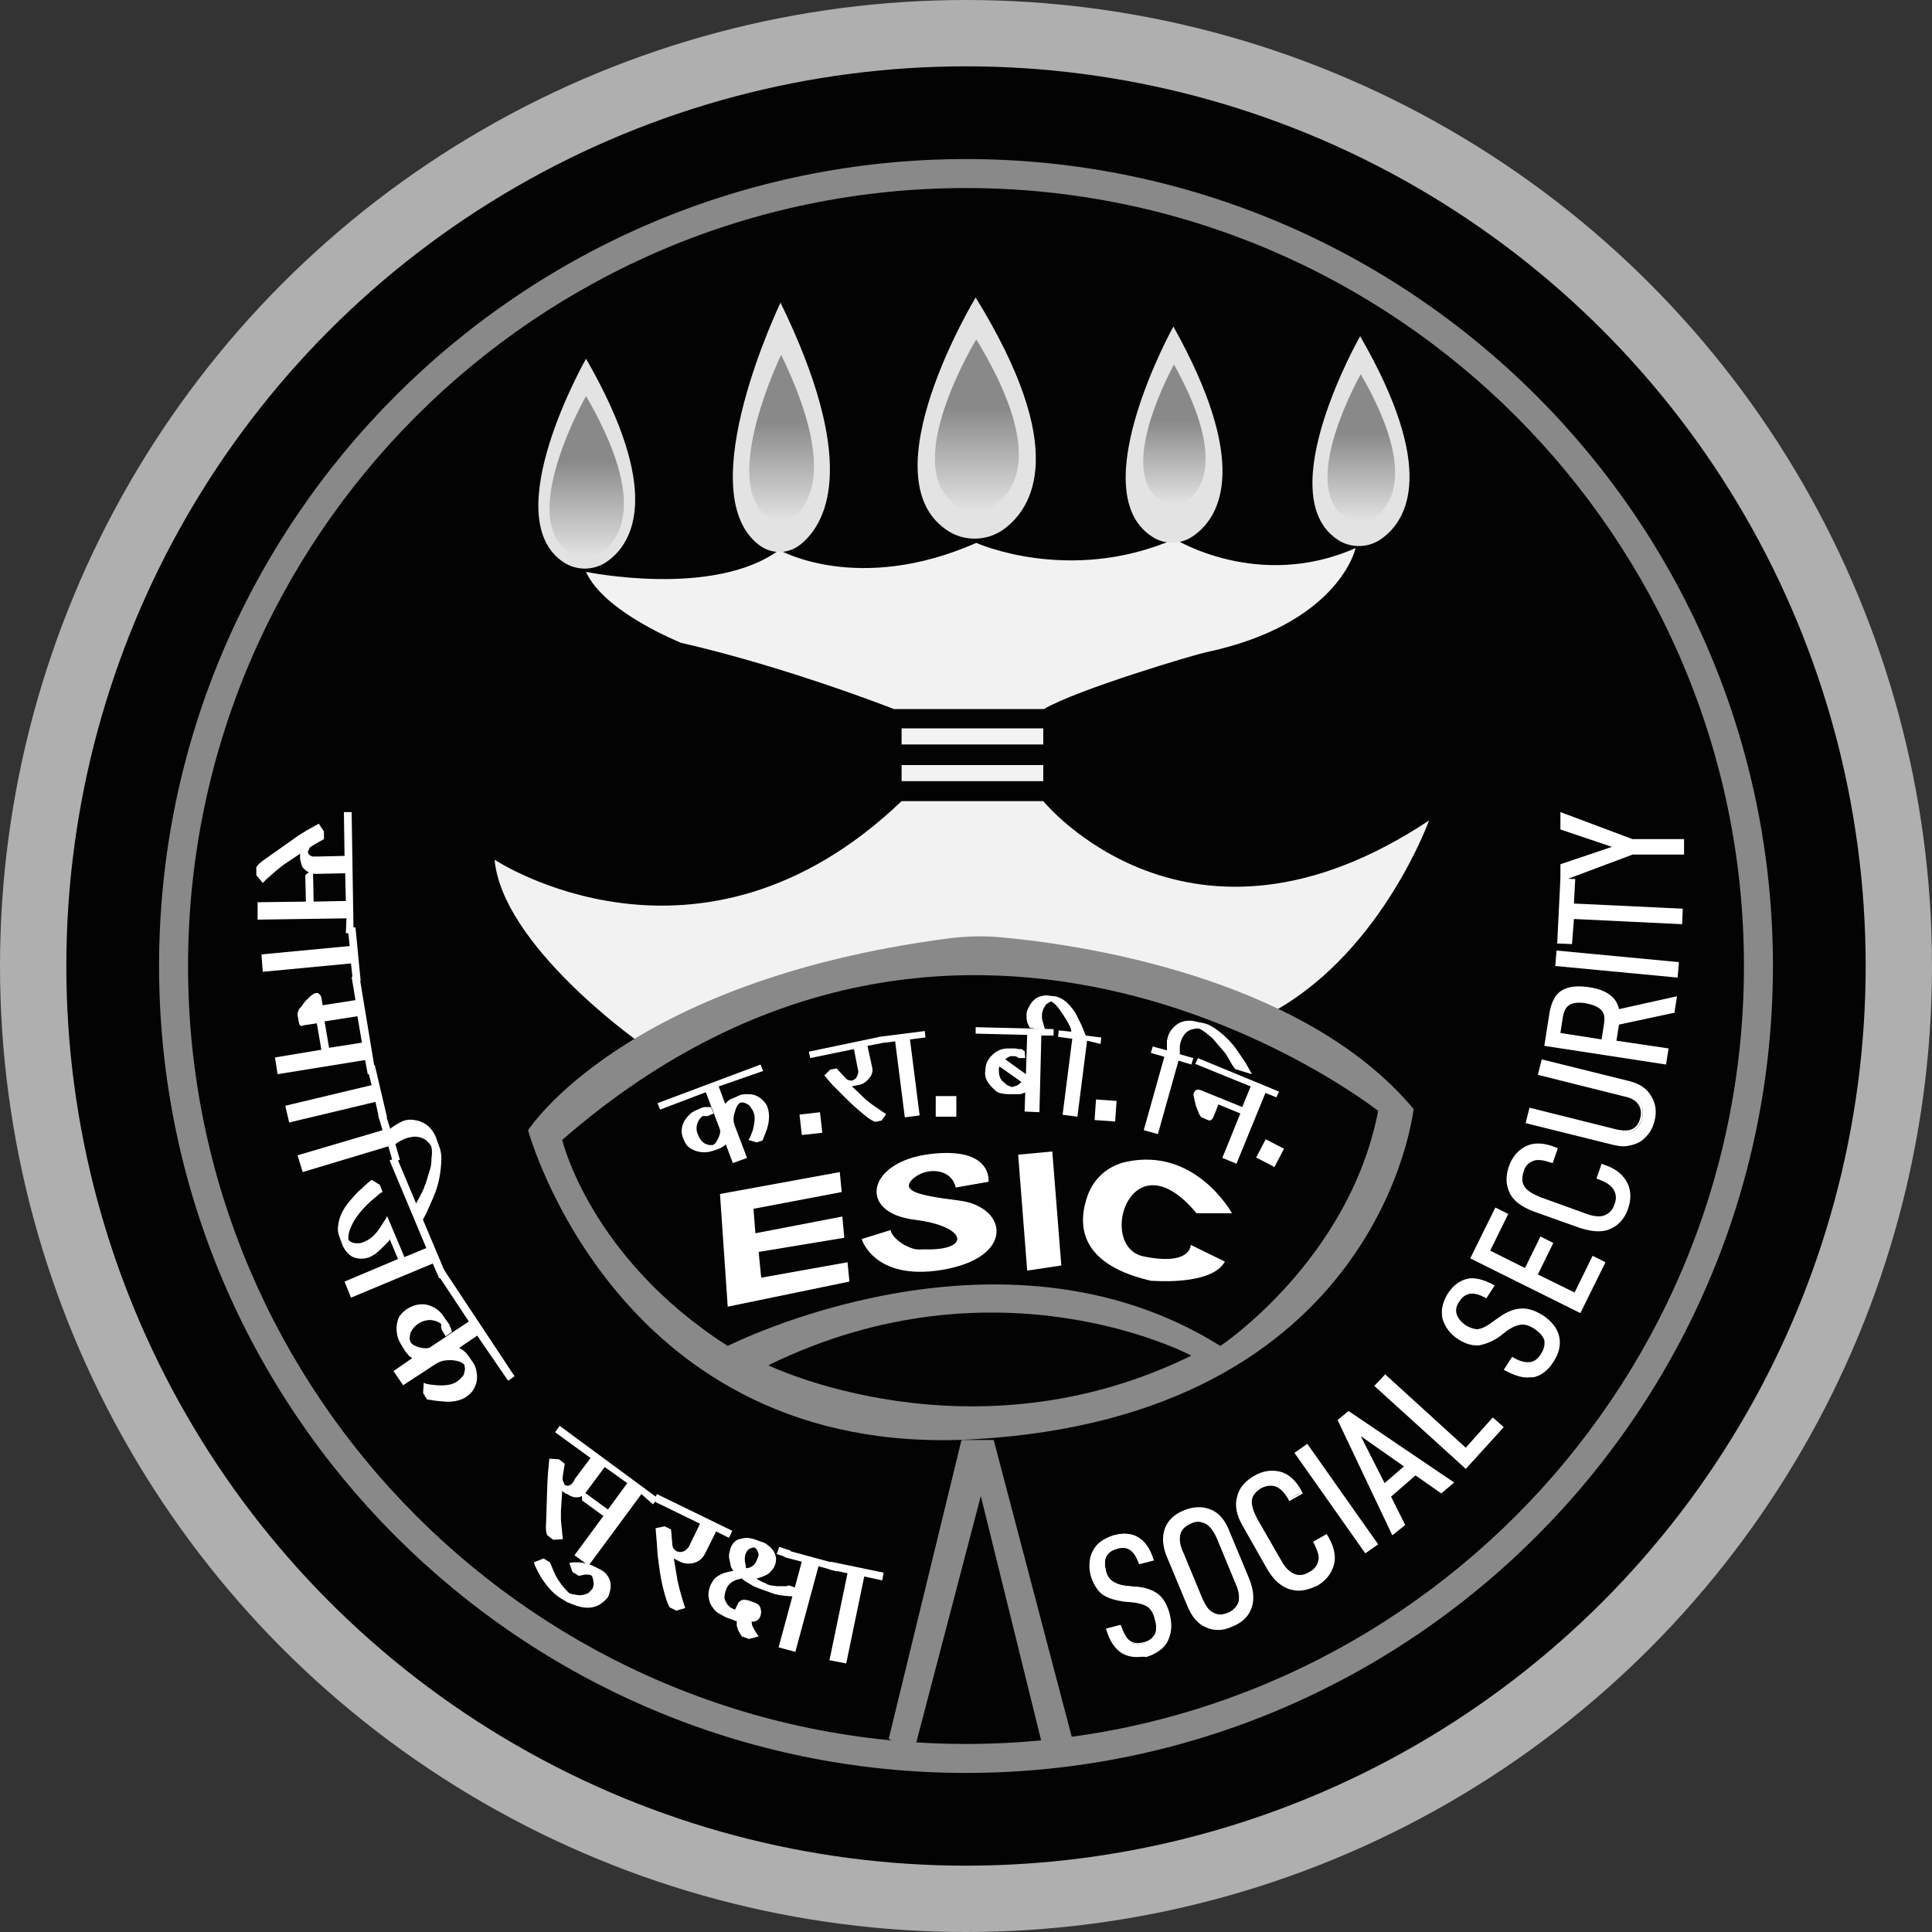 <?xml version="1.0" encoding="utf-8"?>
<!-- Generator: Adobe Illustrator 21.1.0, SVG Export Plug-In . SVG Version: 6.00 Build 0)  -->
<svg version="1.1" id="Layer_1" xmlns="http://www.w3.org/2000/svg" xmlns:xlink="http://www.w3.org/1999/xlink" x="0px" y="0px"
	 viewBox="0 0 300 300" style="enable-background:new 0 0 300 300;" xml:space="preserve">
<rect x="0" y="0" width="300" height="300" fill="#333333" stroke="none"/>
<style type="text/css">
	.st0{fill:#AFAFAF;}
	.st1{fill:#030303;}
	.st2{fill:#898989;}
	.st3{fill:#F2F2F2;}
	.st4{fill:#E3E3E3;}
	.st5{fill:url(#SVGID_1_);}
	.st6{fill:url(#SVGID_2_);}
	.st7{fill:url(#SVGID_3_);}
	.st8{fill:url(#SVGID_4_);}
	.st9{fill:url(#SVGID_5_);}
	.st10{fill:#FFFFFF;}
	.st11{fill:none;}
</style>
<g>
	<g>
		<circle class="st0" cx="150" cy="150" r="150"/>
		<circle class="st1" cx="150" cy="150" r="139.7"/>
		<path class="st2" d="M150,275.3c-69.1,0-125.3-56.2-125.3-125.3S80.9,24.7,150,24.7S275.3,80.9,275.3,150S219.1,275.3,150,275.3z
			 M150,29.2C83.4,29.2,29.2,83.4,29.2,150S83.4,270.8,150,270.8S270.8,216.6,270.8,150S216.6,29.2,150,29.2z"/>
		<path class="st3" d="M91,88.8c0,0,19.8,4.1,30-3.4c0,0,12.2,7,30.6-1.1c0,0,14.4,6.5,30.8-0.6c0,0,13,8.1,28.1,1.4
			c0,0-2.5,11.8-23.3,16.2c-1.5,0.3-19.8,5.7-25.1,8.8h-23.3c0,0-16.5-6.5-33.1-10.3C105.8,99.8,93.8,95.1,91,88.8z"/>
		<rect x="140" y="113.1" class="st3" width="22" height="2.5"/>
		<rect x="140" y="118.8" class="st3" width="22" height="2.5"/>
		<path class="st3" d="M140,124.4h22c0,0,22.6,27.8,59.9,3c0,0-7.1,19.8-23.5,29.3L150,181l-51.2-19.5c0,0-20.8-14.8-22-28
			C76.8,133.5,108.5,154.5,140,124.4z"/>
		<path class="st2" d="M82,175.5c0,0,14.8-23.2,65.4-29.8c2.5-0.3,5-0.4,7.5-0.2c11.8,1,47.2,5.9,64.6,26.7c0,0-5,47.8-68.5,51.3
			C95.8,226.5,82,175.5,82,175.5z"/>
		<polygon class="st2" points="138,270 149.3,223.6 154.3,223.6 166.5,270 162.2,272.4 152.3,232.3 141.8,272.4 		"/>
		<path class="st1" d="M113,209c0,0,42.2-21.5,76.5,0c0,0,20-13.3,24.5-36.5c0,0-63.7-50.3-126.7,4.5C87.3,177,91.6,195.3,113,209z"
			/>
		<path class="st1" d="M119.3,212c0,0,31.5,15.3,65.7-1.5C185,210.5,155,194.5,119.3,212z"/>
		<path class="st4" d="M91,55.7c0,0-14,24.6-3.5,31.6c2.1,1.4,4.9,1.3,6.9-0.2C98.4,84.2,102.8,76.2,91,55.7z"/>
		
			<linearGradient id="SVGID_1_" gradientUnits="userSpaceOnUse" x1="91.105" y1="215.523" x2="91.105" y2="240.5" gradientTransform="matrix(1 0 0 -1 0 302)">
			<stop  offset="0" style="stop-color:#E3E3E3"/>
			<stop  offset="0.6" style="stop-color:#898989"/>
		</linearGradient>
		<path class="st5" d="M91,61.5c0,0-10.7,18.8-2.7,24.2c1.6,1.1,3.7,1,5.3-0.1C96.7,83.3,100.1,77.2,91,61.5z"/>
		<path class="st4" d="M211.2,52.2c0,0-14,24.6-3.5,31.6c2.1,1.4,4.9,1.3,6.9-0.2C218.6,80.7,223.1,72.8,211.2,52.2z"/>
		
			<linearGradient id="SVGID_2_" gradientUnits="userSpaceOnUse" x1="211.383" y1="220.998" x2="211.383" y2="243.9" gradientTransform="matrix(1 0 0 -1 0 302)">
			<stop  offset="0" style="stop-color:#E3E3E3"/>
			<stop  offset="0.6" style="stop-color:#898989"/>
		</linearGradient>
		<path class="st6" d="M211.3,58.1c0,0-9.8,17.2-2.4,22.2c1.5,1,3.4,0.9,4.8-0.1C216.4,78.1,219.6,72.5,211.3,58.1z"/>
		<path class="st4" d="M151.5,46.2c0,0-17.1,28.2-4.2,36.3c2.6,1.6,5.9,1.5,8.4-0.2C160.5,78.9,166,69.7,151.5,46.2z"/>
		
			<linearGradient id="SVGID_3_" gradientUnits="userSpaceOnUse" x1="151.685" y1="222.659" x2="151.685" y2="249.3" gradientTransform="matrix(1 0 0 -1 0 302)">
			<stop  offset="0" style="stop-color:#E3E3E3"/>
			<stop  offset="0.6" style="stop-color:#898989"/>
		</linearGradient>
		<path class="st7" d="M151.6,52.7c0,0-12.2,20-3,25.8c1.8,1.2,4.2,1.1,6-0.2C158,75.9,161.8,69.5,151.6,52.7z"/>
		<path class="st4" d="M121.2,47c0,0-14,29.1-3.5,37.5c2.1,1.7,4.9,1.6,6.9-0.2C128.6,80.8,133.1,71.4,121.2,47z"/>
		
			<linearGradient id="SVGID_4_" gradientUnits="userSpaceOnUse" x1="121.37" y1="221.015" x2="121.37" y2="246.855" gradientTransform="matrix(1 0 0 -1 0 302)">
			<stop  offset="0" style="stop-color:#E3E3E3"/>
			<stop  offset="0.6" style="stop-color:#898989"/>
		</linearGradient>
		<path class="st8" d="M121.3,55.1c0,0-9.4,19.4-2.3,25c1.4,1.1,3.3,1.1,4.6-0.2C126.2,77.7,129.2,71.4,121.3,55.1z"/>
		<path class="st4" d="M182.2,50.7c0,0-14,25.3-3.5,32.5c2.1,1.5,4.9,1.4,6.9-0.2C189.6,80,194,71.8,182.2,50.7z"/>
		
			<linearGradient id="SVGID_5_" gradientUnits="userSpaceOnUse" x1="182.359" y1="223.685" x2="182.359" y2="245.397" gradientTransform="matrix(1 0 0 -1 0 302)">
			<stop  offset="0" style="stop-color:#E3E3E3"/>
			<stop  offset="0.6" style="stop-color:#898989"/>
		</linearGradient>
		<path class="st9" d="M182.3,56.6c0,0-9.1,16.3-2.2,21c1.4,0.9,3.1,0.9,4.5-0.1C187,75.6,189.9,70.3,182.3,56.6z"/>
		<path class="st10" d="M185.8,188.4h5.5c0,0-5.6-10.3-16.4-8c-2.8,0.6-5,2.5-6,5.2c-1.5,4.2-1.7,10.5,9.5,13.2
			c0.3,0.1,0.6,0.1,0.9,0.1c1.9,0.1,9.1,0.3,10.9-3l-5.3-2.6c0,0,0.1,3.3-7.3,1.8S175.6,176.1,185.8,188.4z"/>
		<polygon class="st10" points="158.1,179.3 163.4,178.8 164.8,196.5 159.5,197.3 		"/>
		<path class="st10" d="M148.4,184.4l5.1-0.9c0,0,0.7-5.5-9.1-4.3s-11.3,9.1-2.4,10.2c8.2,1,8.9,4.8,1.6,4.6c-1.2,0-1.4,0.2-3.2-0.7
			c-0.7-0.4-2-1.4-2.1-2.3l-4.5,1.4c0,0,1.9,6.5,12.4,4.8c11.6-1.9,10.3-9.9,2.6-10.8c-6.5-0.8-8.6-1.5-7.3-3.1
			C143.4,181.2,147.7,181.2,148.4,184.4z"/>
		<polygon class="st10" points="111.8,185.4 130.4,182 130.7,185.1 117,187.7 117.3,191.5 130.8,188.9 131.1,192.2 117.8,194.4 
			118.2,198.4 131.6,196 131.9,199 113,202.9 		"/>
		<g>
			<g>
				<path class="st10" d="M172.1,253l1.8-0.5c0.4,1.2,0.9,2,1.5,2.4s1.4,0.5,2.3,0.2c0.9-0.3,1.6-0.7,1.9-1.4c0.3-0.7,0.3-1.5,0-2.6
					c-0.3-1-0.7-1.6-1.2-2s-1.4-0.6-2.6-0.8l-1.2-0.1c-1.3-0.1-2.4-0.5-3.1-1.1c-0.8-0.6-1.4-1.5-1.7-2.7c-0.4-1.5-0.3-2.7,0.3-3.8
					s1.6-1.8,3-2.2s2.6-0.3,3.6,0.3s1.8,1.7,2.3,3.3l-1.8,0.5c-0.7-2.1-1.9-2.9-3.6-2.4c-0.9,0.2-1.5,0.7-1.8,1.3s-0.3,1.4-0.1,2.4
					c0.2,0.9,0.6,1.5,1.2,1.8c0.5,0.4,1.4,0.6,2.5,0.7l1.2,0.1c1.3,0.1,2.4,0.5,3.2,1.1s1.4,1.6,1.8,3c0.4,1.6,0.4,2.9-0.2,4
					s-1.6,1.8-3.2,2.3c-1.5,0.4-2.8,0.3-3.8-0.4C173.3,255.8,172.6,254.7,172.1,253z"/>
				<path class="st10" d="M176.5,257.3c-0.9,0-1.6-0.2-2.3-0.6c-1.1-0.7-1.9-1.9-2.4-3.6l-0.1-0.2l2.3-0.6l0.1,0.2
					c0.4,1.1,0.8,1.9,1.4,2.3c0.6,0.4,1.3,0.4,2.1,0.2c0.9-0.2,1.4-0.7,1.7-1.2c0.3-0.6,0.3-1.4,0-2.4c-0.2-0.9-0.6-1.5-1.1-1.9
					c-0.5-0.3-1.3-0.6-2.5-0.7l-1.2-0.1c-1.3-0.2-2.4-0.5-3.3-1.1c-0.8-0.6-1.4-1.6-1.8-2.8c-0.4-1.5-0.3-2.9,0.3-4
					c0.6-1.2,1.7-1.9,3.2-2.4c1.4-0.4,2.7-0.3,3.8,0.3s1.9,1.8,2.4,3.4l0.1,0.2l-2.3,0.6l-0.1-0.2c-0.7-1.9-1.7-2.7-3.3-2.2
					c-0.8,0.2-1.4,0.6-1.7,1.2c-0.3,0.6-0.3,1.3-0.1,2.2c0.2,0.8,0.6,1.4,1.1,1.7s1.3,0.6,2.3,0.7l1.2,0.1c1.4,0.1,2.5,0.5,3.3,1.2
					c0.9,0.6,1.5,1.7,1.9,3.1c0.4,1.6,0.4,3-0.2,4.2c-0.6,1.1-1.7,1.9-3.3,2.4C177.6,257.2,177.1,257.3,176.5,257.3z M172.4,253.2
					c0.5,1.5,1.2,2.5,2.1,3.1c1,0.6,2.2,0.7,3.6,0.3c1.5-0.4,2.5-1.1,3-2.1s0.6-2.3,0.2-3.8c-0.4-1.3-0.9-2.3-1.7-2.8
					c-0.8-0.6-1.8-0.9-3.1-1.1l-1.2-0.1c-1.1-0.1-2-0.4-2.6-0.8c-0.6-0.4-1-1.1-1.3-2c-0.3-1-0.2-1.9,0.1-2.6c0.3-0.7,1-1.2,2-1.5
					c1.8-0.5,3.1,0.3,3.9,2.3l1.3-0.4c-0.5-1.4-1.2-2.4-2.1-2.9c-1-0.6-2.1-0.7-3.4-0.3c-1.4,0.4-2.3,1.1-2.9,2.1
					c-0.6,1-0.6,2.3-0.3,3.6c0.3,1.2,0.9,2,1.6,2.6c0.8,0.5,1.8,0.9,3,1l1.2,0.1c1.2,0.2,2.1,0.4,2.7,0.8c0.6,0.4,1,1.1,1.3,2.1
					c0.3,1.1,0.3,2.1,0,2.8s-1,1.2-2,1.5s-1.8,0.2-2.5-0.2c-0.6-0.4-1.2-1.2-1.6-2.3L172.4,253.2z"/>
			</g>
			<g>
				<path class="st10" d="M184.5,249.1l-3-7.2c-0.7-1.8-0.8-3.3-0.4-4.5s1.4-2.1,2.9-2.7c1.4-0.6,2.7-0.6,3.9-0.1s2.2,1.7,2.9,3.4
					l3,7.2c0.7,1.7,0.8,3.2,0.3,4.4s-1.4,2.1-2.8,2.7c-1.4,0.6-2.7,0.6-3.9,0.1S185.2,250.8,184.5,249.1z M192,246l-2.9-7
					c-0.5-1.3-1.2-2.1-1.9-2.5s-1.6-0.4-2.5-0.1c-1,0.4-1.6,1-1.8,1.8s-0.1,1.9,0.5,3.1l2.9,7c1,2.4,2.4,3.1,4.3,2.4
					c0.9-0.4,1.5-1,1.7-1.7C192.6,248.2,192.5,247.2,192,246z"/>
				<path class="st10" d="M189.2,253.1c-0.7,0-1.3-0.1-1.9-0.4c-1.3-0.5-2.3-1.7-3-3.5l-3-7.2c-0.8-1.8-0.9-3.4-0.4-4.7
					s1.5-2.2,3-2.8s2.9-0.6,4.1-0.1c1.3,0.5,2.3,1.7,3,3.6l3,7.2c0.7,1.8,0.8,3.3,0.3,4.6s-1.5,2.2-3,2.8
					C190.6,252.9,189.9,253.1,189.2,253.1z M186.2,234.5c-0.7,0-1.4,0.1-2.1,0.4c-1.3,0.6-2.3,1.4-2.7,2.6c-0.5,1.1-0.3,2.6,0.4,4.3
					l3,7.2c0.7,1.7,1.6,2.8,2.8,3.2c1.1,0.5,2.4,0.5,3.7-0.1c1.3-0.5,2.2-1.4,2.7-2.6c0.5-1.2,0.4-2.6-0.3-4.2l-3-7.2
					c-0.7-1.7-1.6-2.8-2.8-3.3C187.3,234.6,186.8,234.5,186.2,234.5z M189.3,251.2c-0.5,0-0.9-0.1-1.3-0.3c-0.8-0.4-1.4-1.3-1.9-2.5
					l-2.9-7c-0.5-1.3-0.7-2.4-0.5-3.3c0.2-0.9,0.9-1.6,1.9-2s1.9-0.4,2.7,0.1s1.5,1.3,2,2.7l2.9,7c0.5,1.2,0.6,2.3,0.4,3.1
					c-0.3,0.9-0.9,1.5-1.9,1.9C190.3,251.1,189.8,251.2,189.3,251.2z M186,236.3c-0.4,0-0.7,0.1-1.1,0.3c-0.9,0.4-1.4,0.9-1.6,1.6
					c-0.2,0.8-0.1,1.8,0.5,3l2.9,7c0.5,1.1,1,1.9,1.7,2.2c0.7,0.4,1.4,0.4,2.3,0c0.8-0.3,1.3-0.9,1.6-1.6c0.2-0.7,0.1-1.7-0.4-2.8
					l-2.9-7c-0.5-1.2-1.1-2-1.8-2.4C186.7,236.4,186.4,236.3,186,236.3z"/>
			</g>
			<g>
				<path class="st10" d="M197.1,243.6l-3.9-6.7c-0.9-1.6-1.2-3.1-0.9-4.4c0.3-1.3,1.2-2.3,2.5-3.1c1.3-0.7,2.6-0.9,3.8-0.6
					c1.3,0.3,2.3,1.3,3.2,2.8l0.1,0.2l-1.7,1l-0.1-0.2c-0.6-1.1-1.3-1.8-2.1-2s-1.6-0.1-2.4,0.3c-0.9,0.5-1.4,1.2-1.5,2
					s0.2,1.9,0.9,3.1l3.8,6.6c1.3,2.2,2.8,2.8,4.6,1.8c0.8-0.5,1.3-1.1,1.5-1.9c0.2-0.8,0-1.7-0.7-2.8l-0.1-0.2l1.7-1l0.1,0.2
					c0.9,1.6,1.2,3,0.8,4.2s-1.2,2.2-2.4,2.9c-1.3,0.8-2.6,1-3.9,0.6C199.1,246.2,198,245.2,197.1,243.6z"/>
				<path class="st10" d="M201.6,247c-0.4,0-0.9-0.1-1.3-0.2c-1.3-0.4-2.5-1.4-3.5-3.1L193,237c-1-1.7-1.3-3.2-0.9-4.6
					c0.3-1.3,1.2-2.4,2.6-3.2c1.3-0.8,2.7-1,4-0.7s2.5,1.3,3.4,3l0.2,0.4l-2.1,1.2l-0.2-0.4c-0.6-1-1.3-1.7-2-1.9s-1.4-0.1-2.2,0.3
					c-0.8,0.5-1.3,1.1-1.4,1.8c-0.1,0.8,0.2,1.7,0.8,2.9l3.8,6.6c0.6,1.1,1.3,1.7,2,2s1.5,0.2,2.3-0.3c0.8-0.4,1.2-1,1.4-1.7
					s-0.1-1.6-0.6-2.6l-0.2-0.4l2.1-1.2l0.3,0.5c0.9,1.6,1.2,3.1,0.8,4.4c-0.4,1.3-1.2,2.3-2.5,3.1C203.5,246.7,202.6,247,201.6,247
					z M197.3,243.5c0.9,1.6,2,2.5,3.2,2.9c1.2,0.3,2.5,0.1,3.7-0.6c1.2-0.7,2-1.6,2.3-2.8s0.1-2.5-0.8-4l0,0l-1.2,0.7
					c0.6,1.1,0.9,2.1,0.7,2.9c-0.2,0.9-0.7,1.5-1.6,2c-1,0.6-1.9,0.7-2.7,0.4s-1.6-1.1-2.2-2.2l-3.8-6.6c-0.7-1.3-1-2.3-0.9-3.2
					s0.7-1.6,1.7-2.2c0.9-0.5,1.7-0.6,2.6-0.3c0.8,0.3,1.6,1,2.2,2.1l1.3-0.7c-0.9-1.5-1.9-2.4-3.1-2.7c-1.2-0.3-2.4-0.1-3.6,0.6
					c-1.3,0.7-2.1,1.7-2.4,2.9c-0.3,1.2,0,2.6,0.9,4.2L197.3,243.5z"/>
			</g>
			<g>
				<path class="st10" d="M202.9,224.5l10.7,15.2l-1.6,1.1l-10.7-15.2L202.9,224.5z"/>
				<path class="st10" d="M212,241.2l-11-15.6l2-1.4l11,15.6L212,241.2z M201.7,225.7l10.5,14.8l1.2-0.8l-10.5-14.8L201.7,225.7z"/>
			</g>
			<g>
				<path class="st10" d="M215.6,232.3l2.2,4.4l-1.6,1.3l-8.3-17.4l1.4-1.2l16,10.8l-1.6,1.4l-4-2.8L215.6,232.3z M210.6,222.2
					l4.3,8.5l3.5-3L210.6,222.2z"/>
				<path class="st10" d="M216.2,238.4l-8.5-17.9l1.7-1.4l16.4,11.1l-2,1.7l-4-2.8l-3.8,3.3l2.2,4.4L216.2,238.4z M208.3,220.6
					l8.1,17l1.2-1l-2.2-4.4l4.4-3.8l4,2.8l1.2-1l-15.6-10.5L208.3,220.6z M214.8,231.1l-4.9-9.7l8.8,6.3L214.8,231.1z M211.3,223
					l3.7,7.3l3-2.6L211.3,223z"/>
			</g>
			<g>
				<path class="st10" d="M215.2,213.8l12.5,11.3l4.2-4.7l1.3,1.2l-5.6,6.1l-13.8-12.5L215.2,213.8z"/>
				<path class="st10" d="M227.6,228.1l-0.2-0.2l-14-12.7l1.7-1.8l0.2,0.2l12.3,11.2l4.2-4.7l1.7,1.5L227.6,228.1z M214.2,215.2
					l13.4,12.2l5.2-5.8l-0.9-0.8l-4.2,4.7l-0.2-0.2l-12.3-11.2L214.2,215.2z"/>
			</g>
			<g>
				<path class="st10" d="M233.8,212.5l1-1.6c1.1,0.6,2,0.9,2.7,0.8c0.7-0.1,1.4-0.6,1.9-1.4c0.5-0.8,0.7-1.6,0.5-2.3
					s-0.8-1.4-1.7-2c-0.8-0.5-1.6-0.8-2.2-0.7c-0.7,0.1-1.5,0.5-2.4,1.1l-0.9,0.7c-1.1,0.8-2.1,1.2-3.1,1.3s-2-0.2-3.1-0.9
					c-1.3-0.8-2.1-1.8-2.4-3c-0.3-1.2,0-2.4,0.8-3.7c0.8-1.2,1.7-1.9,2.9-2.2c1.2-0.2,2.5,0.1,3.9,0.9l-1,1.6
					c-1.9-1.1-3.3-0.8-4.3,0.7c-0.5,0.8-0.7,1.5-0.5,2.2s0.7,1.3,1.6,1.8c0.7,0.5,1.4,0.7,2.1,0.6c0.7-0.1,1.4-0.5,2.3-1.1l1-0.7
					c1.1-0.8,2.1-1.2,3.1-1.3s2.1,0.2,3.3,1c1.4,0.9,2.2,1.9,2.5,3.1c0.3,1.2,0,2.5-0.9,3.8s-1.9,2.1-3.1,2.3
					C236.7,213.8,235.3,213.4,233.8,212.5z"/>
				<path class="st10" d="M237.2,213.9c-1.1,0-2.2-0.4-3.5-1.1l-0.2-0.1l1.3-2l0.2,0.1c1,0.6,1.9,0.8,2.6,0.7
					c0.7-0.1,1.2-0.5,1.7-1.3s0.6-1.4,0.5-2.1c-0.2-0.6-0.7-1.2-1.6-1.8c-0.8-0.5-1.5-0.7-2.1-0.6c-0.6,0.1-1.4,0.4-2.3,1.1
					l-0.9,0.7c-1.1,0.8-2.2,1.2-3.2,1.4c-1,0.1-2.1-0.2-3.2-0.9c-1.3-0.8-2.1-1.9-2.5-3.2c-0.3-1.3,0-2.6,0.8-3.9
					c0.8-1.2,1.8-2,3-2.3s2.6,0.1,4.1,0.9l0.2,0.1l-1.3,2l-0.2-0.1c-1.8-1-3.1-0.8-4,0.6c-0.5,0.7-0.6,1.4-0.4,2
					c0.2,0.6,0.7,1.2,1.4,1.7c0.7,0.4,1.3,0.6,1.9,0.6c0.6-0.1,1.3-0.4,2.2-1.1l1-0.7c1.1-0.8,2.2-1.3,3.3-1.4
					c1.1-0.1,2.2,0.2,3.5,1c1.4,0.9,2.3,2,2.6,3.3s0,2.6-0.9,4s-2,2.2-3.3,2.4C237.7,213.8,237.4,213.9,237.2,213.9z M234.2,212.4
					c1.3,0.8,2.5,1.1,3.6,0.9c1.1-0.2,2.1-0.9,2.9-2.2c0.8-1.3,1.1-2.5,0.8-3.6s-1.1-2.1-2.4-3c-1.1-0.7-2.2-1.1-3.1-1
					c-1,0.1-2,0.5-3,1.3l-1,0.7c-0.9,0.7-1.7,1.1-2.4,1.1c-0.7,0.1-1.5-0.1-2.3-0.6c-0.9-0.6-1.4-1.2-1.7-2
					c-0.2-0.8-0.1-1.6,0.5-2.4c1-1.6,2.5-1.9,4.4-0.9l0.7-1.1c-1.3-0.7-2.5-1-3.5-0.7c-1.1,0.2-2,0.9-2.7,2.1
					c-0.8,1.2-1,2.4-0.7,3.5s1,2.1,2.2,2.9c1,0.7,2,0.9,2.9,0.8c0.9-0.1,1.9-0.5,2.9-1.3l0.9-0.7c1-0.7,1.8-1.1,2.6-1.2
					c0.7-0.1,1.5,0.1,2.4,0.7c1,0.6,1.6,1.4,1.8,2.1c0.2,0.8,0.1,1.6-0.5,2.5s-1.2,1.4-2,1.5c-0.7,0.1-1.7-0.1-2.7-0.7L234.2,212.4z
					"/>
			</g>
			<g>
				<path class="st10" d="M236.9,197.2l2.4-4.9l1.6,0.8l-2.4,4.9l6.1,3l2.8-5.7l1.6,0.8l-3.7,7.4l-16.7-8.3l3.7-7.4l1.6,0.8
					l-2.8,5.7L236.9,197.2z"/>
				<path class="st10" d="M245.4,203.9l-17.1-8.5l3.9-7.9l2,1l-2.8,5.7l5.4,2.7l2.4-4.9l2,1l-2.4,4.9l5.7,2.8l2.8-5.7l2,1
					L245.4,203.9z M229,195.2l16.3,8l3.5-7l-1.1-0.6l-2.8,5.7l-6.6-3.3l2.4-4.9l-1.1-0.6l-2.4,4.9l-6.3-3.1l2.8-5.7l-1.1-0.6
					L229,195.2z"/>
			</g>
			<g>
				<path class="st10" d="M245.6,190.4l-7.3-2.6c-1.8-0.6-3-1.6-3.5-2.8s-0.6-2.5-0.1-3.9s1.3-2.4,2.5-2.9c1.2-0.6,2.6-0.6,4.3,0.1
					l0.2,0.1l-0.7,1.9l-0.2-0.1c-1.2-0.4-2.2-0.5-2.9-0.2s-1.3,0.9-1.6,1.8c-0.4,1-0.3,1.8,0.1,2.5c0.4,0.7,1.3,1.3,2.6,1.8l7.2,2.6
					c2.4,0.9,4,0.3,4.7-1.6c0.3-0.9,0.3-1.7-0.1-2.4c-0.4-0.7-1.1-1.3-2.3-1.7l-0.2-0.1l0.7-1.8l0.3,0.1c1.7,0.6,2.8,1.5,3.3,2.7
					s0.5,2.4,0,3.8c-0.5,1.4-1.4,2.4-2.6,3S247.3,191.1,245.6,190.4z"/>
				<path class="st10" d="M248.1,191.2c-0.8,0-1.7-0.2-2.7-0.5l-7.3-2.6c-1.8-0.7-3.1-1.6-3.7-2.9c-0.6-1.3-0.6-2.6-0.1-4.1
					c0.5-1.4,1.4-2.5,2.6-3.1c1.2-0.6,2.7-0.6,4.5,0.1l0.5,0.2l-0.8,2.3l-0.4-0.1c-1.1-0.4-2.1-0.5-2.7-0.2
					c-0.7,0.3-1.2,0.8-1.4,1.6c-0.3,0.9-0.3,1.7,0.1,2.3c0.4,0.7,1.3,1.2,2.5,1.7l7.2,2.6c1.1,0.4,2.1,0.5,2.8,0.2s1.2-0.8,1.5-1.7
					c0.3-0.8,0.3-1.5-0.1-2.2c-0.3-0.6-1.1-1.2-2.2-1.6l-0.5-0.2l0.8-2.3l0.5,0.2c1.8,0.6,2.9,1.6,3.5,2.8s0.6,2.6,0.1,4
					c-0.5,1.5-1.5,2.6-2.7,3.1C249.5,191.1,248.9,191.2,248.1,191.2z M239,178c-0.7,0-1.2,0.1-1.8,0.4c-1.1,0.5-1.9,1.5-2.4,2.8
					c-0.5,1.4-0.5,2.6,0.1,3.8c0.5,1.1,1.7,2,3.4,2.6l7.3,2.6c1.7,0.6,3.1,0.7,4.3,0.1c1.1-0.5,2-1.5,2.5-2.9c0.5-1.3,0.5-2.5,0-3.6
					s-1.6-1.9-3.2-2.5l0,0l-0.5,1.3c1.2,0.4,2,1,2.4,1.8s0.4,1.6,0.1,2.6c-0.4,1.1-1,1.7-1.9,2c-0.8,0.3-1.9,0.2-3.1-0.2l-7.2-2.6
					c-1.4-0.5-2.3-1.1-2.8-1.9c-0.5-0.8-0.5-1.7-0.2-2.8c0.3-0.9,0.9-1.6,1.7-1.9c0.8-0.3,1.8-0.3,3,0.2l0.5-1.4
					C240.5,178.1,239.7,178,239,178z"/>
			</g>
			<g>
				<path class="st10" d="M253.4,177.6c-0.8,0.2-1.7,0.2-2.7,0l-13.5-3.3l0.5-1.9l13.4,3.3c1,0.3,1.9,0.2,2.6-0.2
					c0.7-0.4,1.1-1,1.3-1.9s0.1-1.6-0.3-2.3c-0.4-0.6-1.2-1.1-2.2-1.3l-13.4-3.3l0.5-1.9l13.5,3.3c1.5,0.4,2.5,1.1,3.2,2.2
					c0.7,1.1,0.8,2.3,0.5,3.7c-0.2,0.9-0.6,1.7-1.2,2.3C254.9,176.9,254.2,177.4,253.4,177.6z"/>
				<path class="st10" d="M252.1,178c-0.5,0-1-0.1-1.5-0.2l-13.7-3.4l0.6-2.4l13.6,3.4c1,0.2,1.8,0.2,2.4-0.1c0.6-0.3,1-0.9,1.2-1.7
					s0.1-1.5-0.3-2.1c-0.4-0.6-1.1-1-2-1.2l-13.6-3.4l0.6-2.4l13.7,3.4c1.5,0.4,2.6,1.1,3.3,2.3c0.7,1.1,0.9,2.5,0.5,3.9
					c-0.2,0.9-0.7,1.8-1.3,2.4c-0.6,0.7-1.4,1.1-2.2,1.3l0,0C253,177.9,252.5,178,252.1,178z M237.5,174.1l13.2,3.3
					c0.9,0.2,1.8,0.2,2.5,0l0,0c0.8-0.2,1.5-0.6,2-1.2c0.5-0.6,0.9-1.3,1.1-2.2c0.3-1.3,0.2-2.5-0.5-3.5c-0.6-1-1.6-1.7-3-2.1
					l-13.2-3.3l-0.4,1.4l13.1,3.2c1.1,0.3,1.9,0.7,2.3,1.4c0.5,0.7,0.6,1.5,0.4,2.5c-0.2,0.9-0.7,1.6-1.5,2
					c-0.7,0.4-1.6,0.5-2.7,0.2l-13.1-3.2L237.5,174.1z"/>
			</g>
			<g>
				<path class="st10" d="M250.7,161.9l8.1,1.2l-0.3,1.9l-18.4-2.8l0.7-4.9c0.2-1.6,0.9-2.7,1.8-3.3c1-0.6,2.3-0.8,4.1-0.5
					c2.6,0.4,4.1,1.6,4.4,3.5l8.9-2l-0.3,2.1l-8.5,1.8L250.7,161.9z M249.4,158.7c0.1-0.9,0-1.7-0.6-2.2c-0.5-0.5-1.3-0.9-2.5-1
					c-1.2-0.2-2.1-0.1-2.7,0.2s-1,1-1.2,2l-0.4,2.9l6.9,1.1L249.4,158.7z"/>
				<path class="st10" d="M258.7,165.3l-18.9-2.9l0.8-5.1c0.3-1.7,0.9-2.9,1.9-3.5s2.4-0.8,4.3-0.5c2.6,0.4,4.2,1.5,4.6,3.4l9-2
					l-0.4,2.6h-0.2l-8.4,1.8l-0.4,2.5l8.1,1.2L258.7,165.3z M240.3,162l17.9,2.7l0.2-1.5l-8.1-1.2l0.5-3.4h0.2l8.4-1.8l0.2-1.5
					l-8.7,2V157c-0.3-1.8-1.7-2.9-4.2-3.3c-1.7-0.3-3-0.1-3.9,0.5s-1.5,1.6-1.7,3.2L240.3,162z M249.2,161.9l-7.4-1.1l0.5-3.1
					c0.2-1.1,0.6-1.8,1.3-2.1c0.7-0.4,1.6-0.4,2.8-0.3c1.2,0.2,2.1,0.6,2.6,1.1c0.6,0.6,0.8,1.4,0.6,2.4L249.2,161.9z M242.3,160.4
					l6.4,1l0.4-2.6c0.1-0.9,0-1.5-0.5-2s-1.3-0.8-2.3-1c-1.1-0.2-2-0.1-2.5,0.2c-0.6,0.3-0.9,0.9-1.1,1.8L242.3,160.4z"/>
			</g>
			<g>
				<path class="st10" d="M241.9,147.8l18.6,1.7l-0.2,1.9l-18.6-1.7L241.9,147.8z"/>
				<path class="st10" d="M260.5,151.8l-19-1.8l0.2-2.4l19,1.8L260.5,151.8z M242,149.5l18.1,1.7l0.1-1.4l-18.1-1.7L242,149.5z"/>
			</g>
			<g>
				<path class="st10" d="M244.1,140.5l16.9,0.8l-0.1,1.9l-16.9-0.8l-0.2,3.8l-1.8-0.1l0.5-9.6l1.8,0.1L244.1,140.5z"/>
				<path class="st10" d="M244.1,146.6l-2.3-0.1l0.5-10.1l2.3,0.1l-0.2,3.8l16.9,0.8l-0.1,2.4H261l-16.6-0.8L244.1,146.6z
					 M242.4,146l1.3,0.1l0.2-3.8h0.2l16.6,0.8l0.1-1.4l-16.9-0.8l0.2-3.8l-1.3-0.1L242.4,146z"/>
			</g>
			<g>
				<path class="st10" d="M261.2,130.5v1.9h-7.7l-10.9,4.1v-2.2l8.5-2.9l-8.5-2.9v-2.2l10.9,4.1L261.2,130.5z"/>
				<path class="st10" d="M242.3,136.9v-2.7l8-2.7l-8-2.7v-2.7l11.2,4.2h8v2.4h-8L242.3,136.9z M242.8,134.6v1.6l10.6-4h7.5v-1.4
					h-7.5l0,0l-10.5-3.9v1.6l9.1,3L242.8,134.6z"/>
			</g>
		</g>
		<g>
			<path class="st10" d="M53.8,142.6L40,142.8v-2.7l7.5-0.1l-0.1-4.1l1.2-1l0.1,5.1l5-0.1l-0.1-4.3l-4.8,0.1l-0.3-0.1l-0.6-0.2
				c-0.3-0.1-0.5-0.3-0.8-0.6c-0.2-0.2-0.3-0.5-0.4-1c0-0.1,0-0.2-0.1-0.3v-0.3v-1.5c0-0.1,0-0.3,0.1-0.4v1.2l-2.7,1.8l-1,0.8
				l-1.6,1.4l-0.6,0.6l-1-1.2v-1.2c0.1-0.3,0.6-0.8,1.5-1.4l5.1-3.6l1.3-0.8l0.9-0.5l0.9-0.5l0.8,1.2v1.2l-1.6,0.9
				c-0.3,0.2-0.5,0.3-0.6,0.4l-0.3,0.7l0.1,0.3l0.2,0.2l0.4,0.2h0.6h0.4l4-0.1l-0.1-6.8h1.2l0.3,18.8h-1.2L53.8,142.6z"/>
			<path class="st10" d="M54.5,149.6l-13.7,1.3l-0.2-2.7l13.7-1.3l-0.3-2.8l1.2-0.1l0.8,8.3l-1.2,0.1L54.5,149.6z"/>
			<path class="st10" d="M56.7,164.6l-13.6,2.2l-0.4-2.6l7.2-1.2l-0.7-4.1l-2,0.3l-0.3,0.1c0,0-0.1,0-0.2,0l-0.2-0.2l-0.1-0.4
				l-0.2-1.1c0-0.2,0-0.4,0.2-0.8c0-0.1,0.1-0.2,0.4-0.5c0.4-0.6,0.7-1,1-1.2c0.4-0.5,0.9-0.8,1.2-0.9h0.4c0.1,0.1,0.2,0.2,0.3,0.3
				l0.1,0.1l0.1,0.3l0.2,1.2l5.1-0.8l-0.6-3.6l1.2-0.2l2.5,15.1l-1.2,0.2L56.7,164.6z M56.2,161.9l-0.7-4.1l-5.1,0.8l0.7,4.1
				L56.2,161.9z"/>
			<path class="st10" d="M58.3,171.1l-13.4,3.2l-0.6-2.6l13.4-3.2l-0.7-2.8l1.2-0.3l1.9,8.1l-1.2,0.3L58.3,171.1z"/>
			<path class="st10" d="M64.3,187.6l0.4-0.9l0.5-0.9c0.1-0.3,0.3-0.5,0.4-0.8c0-0.1,0.1-0.2,0.2-0.4c0.1-0.4,0.2-0.6,0.3-0.8l0.6-2
				c0.2-0.5,0.3-1.2,0.3-1.9c0.1-0.7,0.1-1.3,0-1.8c-0.2-0.3-0.3-0.6-0.5-0.7c-0.4-0.5-1-0.8-1.9-0.9c-0.6,0-1,0.1-1.4,0.2l-0.5,0.2
				l-0.6,0.3l-0.5,0.3l-0.2,0.2l0.7,2.4l-1.1,0.3l-0.7-2.4L47,182l-0.8-2.6l13.2-3.9l-0.7-2.4l1.1-0.3l0.8,2.5l0.2-0.2l0.6-0.4
				l0.7-0.4l0.4-0.2c0.5-0.2,1.1-0.3,1.7-0.2c1.8,0.2,3.1,1.3,3.7,3.3l0.4,1.1c0.2,0.6,0.3,1.4,0.2,2.4c-0.1,1.8-0.5,3.6-1.2,5.2
				l-1.1,2.5l-0.6,1.1l-0.6,1.1l-0.3-1.1L64.3,187.6z"/>
			<path class="st10" d="M67.2,196.2l-12.7,5.3l-1-2.5l8.3-3.5l-1.3-3.1c0,0.2-0.1,0.3-0.4,0.6l-1,1l-0.8,0.7l-0.7,0.4
				c-0.2,0.1-0.4,0.2-0.5,0.2c-0.6,0.2-1.3,0.2-2,0c-0.4-0.1-0.8-0.4-1.1-0.7c-0.4-0.4-0.6-0.8-0.8-1.2l-0.4-1.1
				c-0.3-0.7-0.4-1.3-0.3-1.9c0.1-1.3,0.7-2.6,1.8-3.9c0.6-0.7,1.1-1.3,1.7-1.8l1.2-1.1l0.5-0.4L59,184l0.4,1.1l-0.2,0.1
				c-0.1,0-0.2,0.1-0.3,0.2l-1.3,1.1c-0.9,0.8-1.7,1.7-2.4,2.7c-0.8,1.3-1.2,2.4-1.1,3.3l0.3,0.3l0.5,0.2c0.6,0.1,1.1,0.1,1.7-0.2
				c1-0.4,1.8-1.2,2.5-2.3l0.7-1.1c0.2-0.3,0.3-0.5,0.3-0.6l2.7,6.4l3.4-1.4l-5.7-13.6l1.1-0.5l7.7,18.3l-1.1,0.5L67.2,196.2z"/>
			<path class="st10" d="M74.1,207.4l-2.8,1.9l0.5,0.3l0.5,0.4l0.4,0.5l0.7,1c0.3,0.4,0.5,0.9,0.6,1.5c0.2,1.1,0,2-0.5,2.8
				c-0.3,0.5-0.7,0.8-1.1,1.1c-0.9,0.6-2.2,0.9-3.8,0.7l-1-0.1l-1.3-0.2l-0.6-1l0.1-1.6l0.2,0.1c0.1,0.1,0.7,0.2,1.8,0.3
				c1.5,0.1,2.5-0.1,3.2-0.6c0.3-0.2,0.6-0.5,1-1c0.1-0.4,0.2-0.7,0.2-1l-0.1-0.6c-0.4-0.4-1-0.6-1.9-0.7c-0.4,0-0.8,0-1.4,0.1
				c-0.4,0.1-0.8,0.3-1,0.4l-5.2,3.4l-1.5-2.2l2.9-2c-0.2-0.2-0.5-0.3-0.6-0.5l-0.5-0.6l-0.6-1c-0.6-0.9-0.8-2-0.7-3
				c0.1-0.6,0.2-1.1,0.5-1.5s0.7-0.8,1.2-1.1c1-0.6,2-0.8,3-0.6c0.8,0.2,1.5,0.6,2,1.1c0.2,0.2,0.4,0.4,0.5,0.6l0.7,1l0.3,0.4
				c0,0.2,0.1,0.4,0.2,0.5c0.1,0.3,0.1,0.5,0.2,0.6l-1,0.7l-0.6-1l-0.1-0.3V206v-0.2c0,0,0-0.1,0-0.2c-0.3-0.3-0.8-0.5-1.4-0.6
				c-0.7-0.1-1.4,0.1-2.1,0.5c-0.6,0.4-1.1,1-1.3,1.6l-0.1,0.7c0,0.2,0.1,0.5,0.2,0.7c0.2,0.2,0.3,0.3,0.5,0.4l0.7,0.3l0.5,0.1
				c0.6,0.1,1,0.1,1.3-0.1l6-4l-4.9-7.4l1-0.7l11,16.6l-1,0.7L74.1,207.4z"/>
			<path class="st10" d="M99.6,232l-8.2,11.1l-2.2-1.6l4.5-6.1l-3.3-2.4l-0.1-1.6l4.1,3l3-4.1l-3.5-2.5l-2.9,3.9l-0.2,0.2l-0.5,0.4
				c-0.2,0.2-0.5,0.2-0.9,0.2c-0.3,0-0.6-0.1-1-0.3c-0.1-0.1-0.2-0.1-0.3-0.2l-0.3-0.1l-1.2-0.9c-0.1-0.1-0.2-0.2-0.3-0.3l1,0.7
				l-0.2,3.3v1.3l0.2,2.1l0.1,0.9l-1.5,0.1l-0.9-0.7c-0.2-0.3-0.3-1-0.2-2l0.2-6.2l0.1-1.6l0.1-1l0.1-1.1l1.5,0.1l0.9,0.7l-0.3,1.8
				c0,0.3-0.1,0.6,0,0.8l0.3,0.7l0.3,0.1h0.3l0.4-0.2l0.4-0.5l0.2-0.4l2.4-3.2l-5.5-4l0.7-1l15.2,11.2l-0.7,1L99.6,232z"/>
			<path class="st10" d="M89.7,249.4c-0.6-0.2-1.1-0.4-1.6-0.6l-1-0.6c-0.8-0.5-1.6-1.2-2.4-2.3c-0.3-0.4-0.6-0.8-0.7-1
				s-0.3-0.5-0.5-0.9c-0.3-0.6-0.5-1-0.6-1.4l1.5-0.6l1,0.6l0.5,1.2l0.4,0.9c0.1,0.1,0.2,0.4,0.5,0.8c0.5,0.8,1.1,1.4,1.6,1.9
				c0.3,0.1,0.6,0.2,0.9,0.2c0.7,0.2,1.3,0.1,2-0.2c0.2-0.1,0.4-0.4,0.7-0.7c0.1-0.2,0.1-0.4,0.2-0.7l-0.1-0.7l-0.1-0.4l-0.2-0.3
				l-0.5-0.1c-0.2,0-0.3,0-0.5,0l-0.9,0.2l-1-0.6l-0.5-1.4l0.5-0.1h0.9c0.4,0,0.8,0.1,1.3,0.2c0.3,0.1,0.7,0.2,1.1,0.4l1,0.5
				c0.4,0.2,0.8,0.5,1,0.8c0.5,0.6,0.7,1.3,0.6,2.2c-0.1,0.5-0.2,0.9-0.4,1.3C93.2,249.5,91.7,250,89.7,249.4z"/>
			<path class="st10" d="M111.2,237.8l-1.7,3.4c-0.4,0.8-1,1.3-1.8,1.5s-1.6,0.1-2.3-0.3l-1-0.5l-0.5-0.2c-0.2-0.1-0.3-0.2-0.4-0.4
				l1.1,0.5l0.6,3.6l0.3,1.3l0.6,2.1l0.3,0.9l-1.4,0.4l-1-0.5c-0.2-0.3-0.5-1-0.8-2.1c-0.4-1.4-0.7-3-0.9-4.6l-0.2-1.6l-0.1-1.6
				l-0.1-1.2l-0.1-1.2l1.4-0.3l1,0.5l0.2,2.3c0,0.4,0.2,0.8,0.7,1.1l0.5,0.1c0.3,0,0.7-0.1,1-0.4c0.2-0.2,0.4-0.4,0.5-0.7l1.6-3.3
				l-7.2-3.5l0.5-1.1l11.7,5.7l-0.5,1.1L111.2,237.8z"/>
			<path class="st10" d="M121.9,247.8l-0.8-0.1l-0.9-0.2l-1.1-0.4l-1.1-0.4l-1-0.4l-1.5-0.9l-0.3-0.3l-0.4,0.1l-0.4,0.1
				c-0.9,0.3-1.5,0.9-1.7,1.7c-0.2,0.5-0.2,0.9-0.2,1.2c0.1,0.3,0.2,0.6,0.5,1l0.4,0.4l0.6,0.3h0.1h0.1v-0.1l0.2-0.4l0.3-0.6
				l0.4-0.3c0.2-0.1,0.4-0.1,0.5-0.1l0.6,0.1l1.1,0.4c0.2,0.1,0.4,0.2,0.5,0.3s0.2,0.3,0.3,0.5l0.1,0.6l-0.1,0.6l-0.2,0.4l-0.3,0.3
				c-0.1,0.1-0.3,0.1-0.4,0.2h-0.5l0.1,0.6l0.3,0.6l0.3,0.5l0.4,0.6l-1.5,0.4l-1.1-0.4l-0.2-0.3l-0.4-0.7l-0.2-0.7v-0.3v-0.2v-0.2
				h-0.2l-0.2-0.1l-1.1-0.4c-0.3-0.1-0.8-0.4-1.5-0.8c-0.4-0.3-0.7-0.7-1-1.2c-0.2-0.3-0.3-0.8-0.4-1.4c0-0.5,0.1-1.1,0.3-1.6
				c0.2-0.4,0.4-0.8,0.7-1.1c0.3-0.3,0.8-0.6,1.3-0.8l0.7-0.2l0.9-0.2c-0.2-0.2-0.3-0.4-0.4-0.6l-0.2-1c-0.1-0.3-0.1-0.6-0.1-0.9
				l0.2-0.9c0.3-0.8,0.7-1.3,1.4-1.5c0.4-0.1,0.8-0.2,1.2-0.2c0.3,0,0.7,0.1,1.1,0.2l1.1,0.4c0.4,0.1,0.8,0.3,1.1,0.6
				c0.7,0.5,1.1,1.2,1.2,1.9c0,0.4,0,0.8-0.2,1.2c-0.1,0.4-0.5,0.8-1,1.3c-0.2,0.1-0.4,0.2-0.6,0.3l-0.5,0.2l-0.7,0.2l0.2,0.2
				l0.2,0.1l0.6,0.3c0.3,0.1,0.5,0.2,0.6,0.3c0.3,0.1,0.5,0.2,0.8,0.2l0.7,0.1h0.9c0.3,0,0.5,0,0.6,0c0,0,0.2-0.1,0.5-0.1l1.1,0.4
				l-0.5,1.3L121.9,247.8z M117.6,240.8L117.6,240.8l-0.1-0.2l-0.3-0.3c-0.1,0-0.2,0-0.3,0l-0.3,0.1c-0.2,0-0.3,0.2-0.5,0.3
				l-0.3,0.5c-0.2,0.6-0.2,1.2,0,1.9v0.1v0.1v0.1l0.1,0.1h0.1h0.1c0.8-0.2,1.3-0.7,1.5-1.5C117.9,241.5,117.8,241.2,117.6,240.8z
				 M120.6,241.3l0.4-1.1l1.8,0.6l-0.4,1.1L120.6,241.3z"/>
			<path class="st10" d="M127.1,243.2l-3.6,13.3l-2.6-0.7l3.6-13.3l-2.7-0.7l0.3-1.1l8.1,2.2l-0.3,1.1L127.1,243.2z"/>
			<path class="st10" d="M134.2,244.8l-2.8,13.5l-2.6-0.5l2.8-13.5l-2.8-0.6l0.2-1.2l8.2,1.7l-0.2,1.2L134.2,244.8z"/>
		</g>
		<g>
			<g>
				<path class="st10" d="M111.6,168.7l1,2.7l0.4-0.4l0.4-0.3l0.5-0.2l0.9-0.4c0.4-0.2,0.9-0.2,1.4-0.2c1,0,1.7,0.4,2.3,1
					c0.3,0.3,0.6,0.7,0.7,1.1c0.3,0.9,0.3,2-0.1,3.3l-0.3,0.8l-0.4,1l-0.9,0.3l-1.3-0.4l0.1-0.1c0.1-0.1,0.3-0.6,0.6-1.4
					c0.3-1.2,0.4-2.2,0.1-2.8c-0.1-0.3-0.3-0.6-0.7-1.1c-0.3-0.2-0.6-0.3-0.8-0.4H115c-0.4,0.2-0.7,0.7-0.9,1.5
					c-0.1,0.3-0.2,0.7-0.2,1.1c0,0.4,0.1,0.7,0.2,1l1.9,5l-2.2,0.8l-1.1-2.9c-0.2,0.2-0.4,0.3-0.5,0.4l-0.6,0.3l-0.9,0.3
					c-0.9,0.3-1.8,0.3-2.7,0c-0.5-0.2-0.9-0.4-1.2-0.7c-0.3-0.3-0.5-0.7-0.7-1.2c-0.4-0.9-0.3-1.8,0.1-2.6c0.3-0.6,0.8-1.1,1.3-1.5
					c0.2-0.1,0.4-0.2,0.6-0.3l0.9-0.4l0.4-0.1c0.2,0,0.3,0,0.5,0s0.4,0,0.5,0l0.4,1l-0.9,0.4h-0.3h-0.1h-0.2c0,0-0.1,0-0.2,0
					c-0.3,0.2-0.6,0.6-0.8,1.1c-0.2,0.6-0.2,1.2,0.1,1.8c0.2,0.6,0.6,1.1,1.1,1.4l0.6,0.2c0.2,0,0.4,0,0.6,0
					c0.2-0.1,0.3-0.2,0.4-0.3l0.3-0.5l0.2-0.4c0.2-0.5,0.3-0.9,0.2-1.2l-2.2-5.8l-7.1,2.7l-0.4-1l16-6l0.4,1L111.6,168.7z"/>
				<path class="st10" d="M134.7,162.4l0.7,3.2c0.2,0.7,0,1.4-0.5,1.9c-0.5,0.6-1,0.9-1.7,1l-1,0.2l-0.5,0.1c-0.2,0-0.3,0-0.5,0
					l1-0.2l2.3,2.2l0.9,0.7l1.6,1.1l0.6,0.4l-0.7,1l-1,0.2c-0.3-0.1-0.9-0.4-1.6-1c-1-0.8-2-1.7-3-2.7l-1-1l-1-1l-0.7-0.8L128,167
					l0.9-0.9l1-0.2l1.4,1.5c0.2,0.3,0.6,0.4,1,0.4l0.4-0.2c0.2-0.1,0.4-0.4,0.5-0.8c0.1-0.2,0.1-0.5,0-0.8l-0.6-3.1l-6.8,1.4l-0.2-1
					l11-2.3l0.2,1L134.7,162.4z"/>
				<path class="st10" d="M141.3,161.4l1.5,11.8l-2.3,0.3l-1.5-11.8l-2.4,0.3l-0.1-1l7.1-0.9l0.1,1L141.3,161.4z"/>
				<path class="st10" d="M161.7,160.8l-0.3,11.9l-2.3-0.1l0.1-3l-0.1,0.1H159c-0.2,0.1-0.4,0.2-0.7,0.2h-0.7h-1
					c-0.6,0-1.1-0.1-1.4-0.2c-0.4-0.1-0.7-0.4-1.1-0.8c-0.4-0.4-0.7-0.8-0.9-1.2s-0.3-0.9-0.2-1.5c0-0.9,0.4-1.8,1.1-2.4
					c0.7-0.7,1.5-1,2.5-1h1l0.6,0.1c0.3,0,0.5,0,0.6,0.1l0.1,0.1l0.2,0.1l0.1,1.1h-1l-0.3-0.2l-0.3-0.1h-0.2h-0.2h-0.1H157
					c-0.2,0-0.3,0.1-0.5,0.2c-0.2,0.1-0.3,0.2-0.4,0.3l3.2,2.3l0.2-6.1l-8-0.2v-1l12.1,0.3v1L161.7,160.8z M155.2,165.6l-0.1,0.3
					v0.3c0,0.8,0.2,1.4,0.7,1.8l0.6,0.5l0.7,0.3l0.4-0.1c0.2-0.1,0.4-0.1,0.5-0.2l0.3-0.2l0.3-0.3L155.2,165.6z"/>
				<path class="st10" d="M168.8,161.6l-1.5,11.8l-2.3-0.3l1.5-11.8l-2.2-0.3l0.1-1l1.9,0.2c0.2-0.2-0.3-1.3-1.6-3.2
					c-0.5-0.7-0.9-1.2-1.5-1.5l-0.4,0.2l-0.4,0.3c-0.1,0.2-0.2,0.3-0.3,0.5s-0.2,0.4-0.2,0.5s-0.1,0.2-0.1,0.5c0,0.2,0,0.4,0,0.6
					s0.1,0.5,0.2,0.8l0.2,0.7l0.1,0.3l-1-0.1l-1.4-0.2l-0.2-0.4l-0.2-0.5l-0.1-0.6v-0.6c0-0.3,0.1-0.7,0.4-1.2
					c0.4-0.8,1-1.4,1.8-1.6c0.4-0.1,0.8-0.2,1.2-0.1l1,0.1c0.6,0.1,1.2,0.4,1.8,0.9c0.7,0.7,1.3,1.4,1.7,2.3l0.6,1.2l0.7,1.7
					l2.4,0.3l-0.1,1L168.8,161.6z"/>
				<path class="st10" d="M191.8,166l-0.5-0.7l-0.4-0.7c-0.1-0.2-0.3-0.5-0.4-0.7c-0.1-0.1-0.1-0.2-0.2-0.3
					c-0.2-0.3-0.4-0.5-0.5-0.6l-1.2-1.4c-0.3-0.4-0.7-0.7-1.2-1.1c-0.5-0.4-0.9-0.7-1.3-0.8c-0.3,0-0.6,0-0.8,0.1
					c-0.6,0.1-1.1,0.4-1.5,1c-0.3,0.4-0.4,0.8-0.5,1.1l-0.1,0.5v0.6v0.5v0.2l2.1,0.6l-0.3,1l-2-0.6l-3.2,11.4l-2.2-0.6l3.2-11.4
					l-2.1-0.6l0.3-1l2.2,0.6v-0.2v-0.6v-0.7l0.1-0.4c0.1-0.5,0.3-0.9,0.6-1.3c1-1.3,2.4-1.7,4.1-1.2l1,0.2c0.5,0.1,1.1,0.4,1.8,0.9
					c1.3,0.9,2.4,2,3.3,3.3l1.3,1.9l0.5,0.9l0.5,0.9l-1-0.3L191.8,166z"/>
				<path class="st10" d="M196.5,169.7l-4.5,11l-2.2-0.9l2.8-6.9l-3.4-1.4l-0.8,2l-0.2,0.3l-0.1,0.1l-0.3,0.1l-0.3-0.1l-0.9-0.4
					c-0.1,0-0.2-0.2-0.4-0.5l-0.5-1.3c-0.1-0.4-0.2-0.8-0.3-1.3c-0.1-0.3-0.1-0.6,0-0.7c0.1-0.3,0.3-0.5,0.6-0.5h0.2l0.3,0.1
					l6.4,2.6l1.3-3.2l-8.6-3.5l0.4-0.9l12.6,5.2l-0.4,0.9L196.5,169.7z"/>
			</g>
			
				<rect x="124.2" y="172.9" transform="matrix(0.994 -0.112 0.112 0.994 -18.672 15.115)" class="st10" width="3.2" height="3.2"/>
			<rect x="145.3" y="170.2" class="st10" width="3.2" height="3.2"/>
			
				<rect x="170" y="170.9" transform="matrix(6.977069e-02 -0.998 0.998 6.977069e-02 -12.454 331.657)" class="st10" width="3.2" height="3.2"/>
			
				<rect x="195.6" y="177.5" transform="matrix(0.462 -0.887 0.887 0.462 -52.751 271.229)" class="st10" width="3.2" height="3.2"/>
		</g>
	</g>
	<rect x="-0.1" y="-0.1" class="st11" width="300.2" height="300.2"/>
</g>
</svg>
